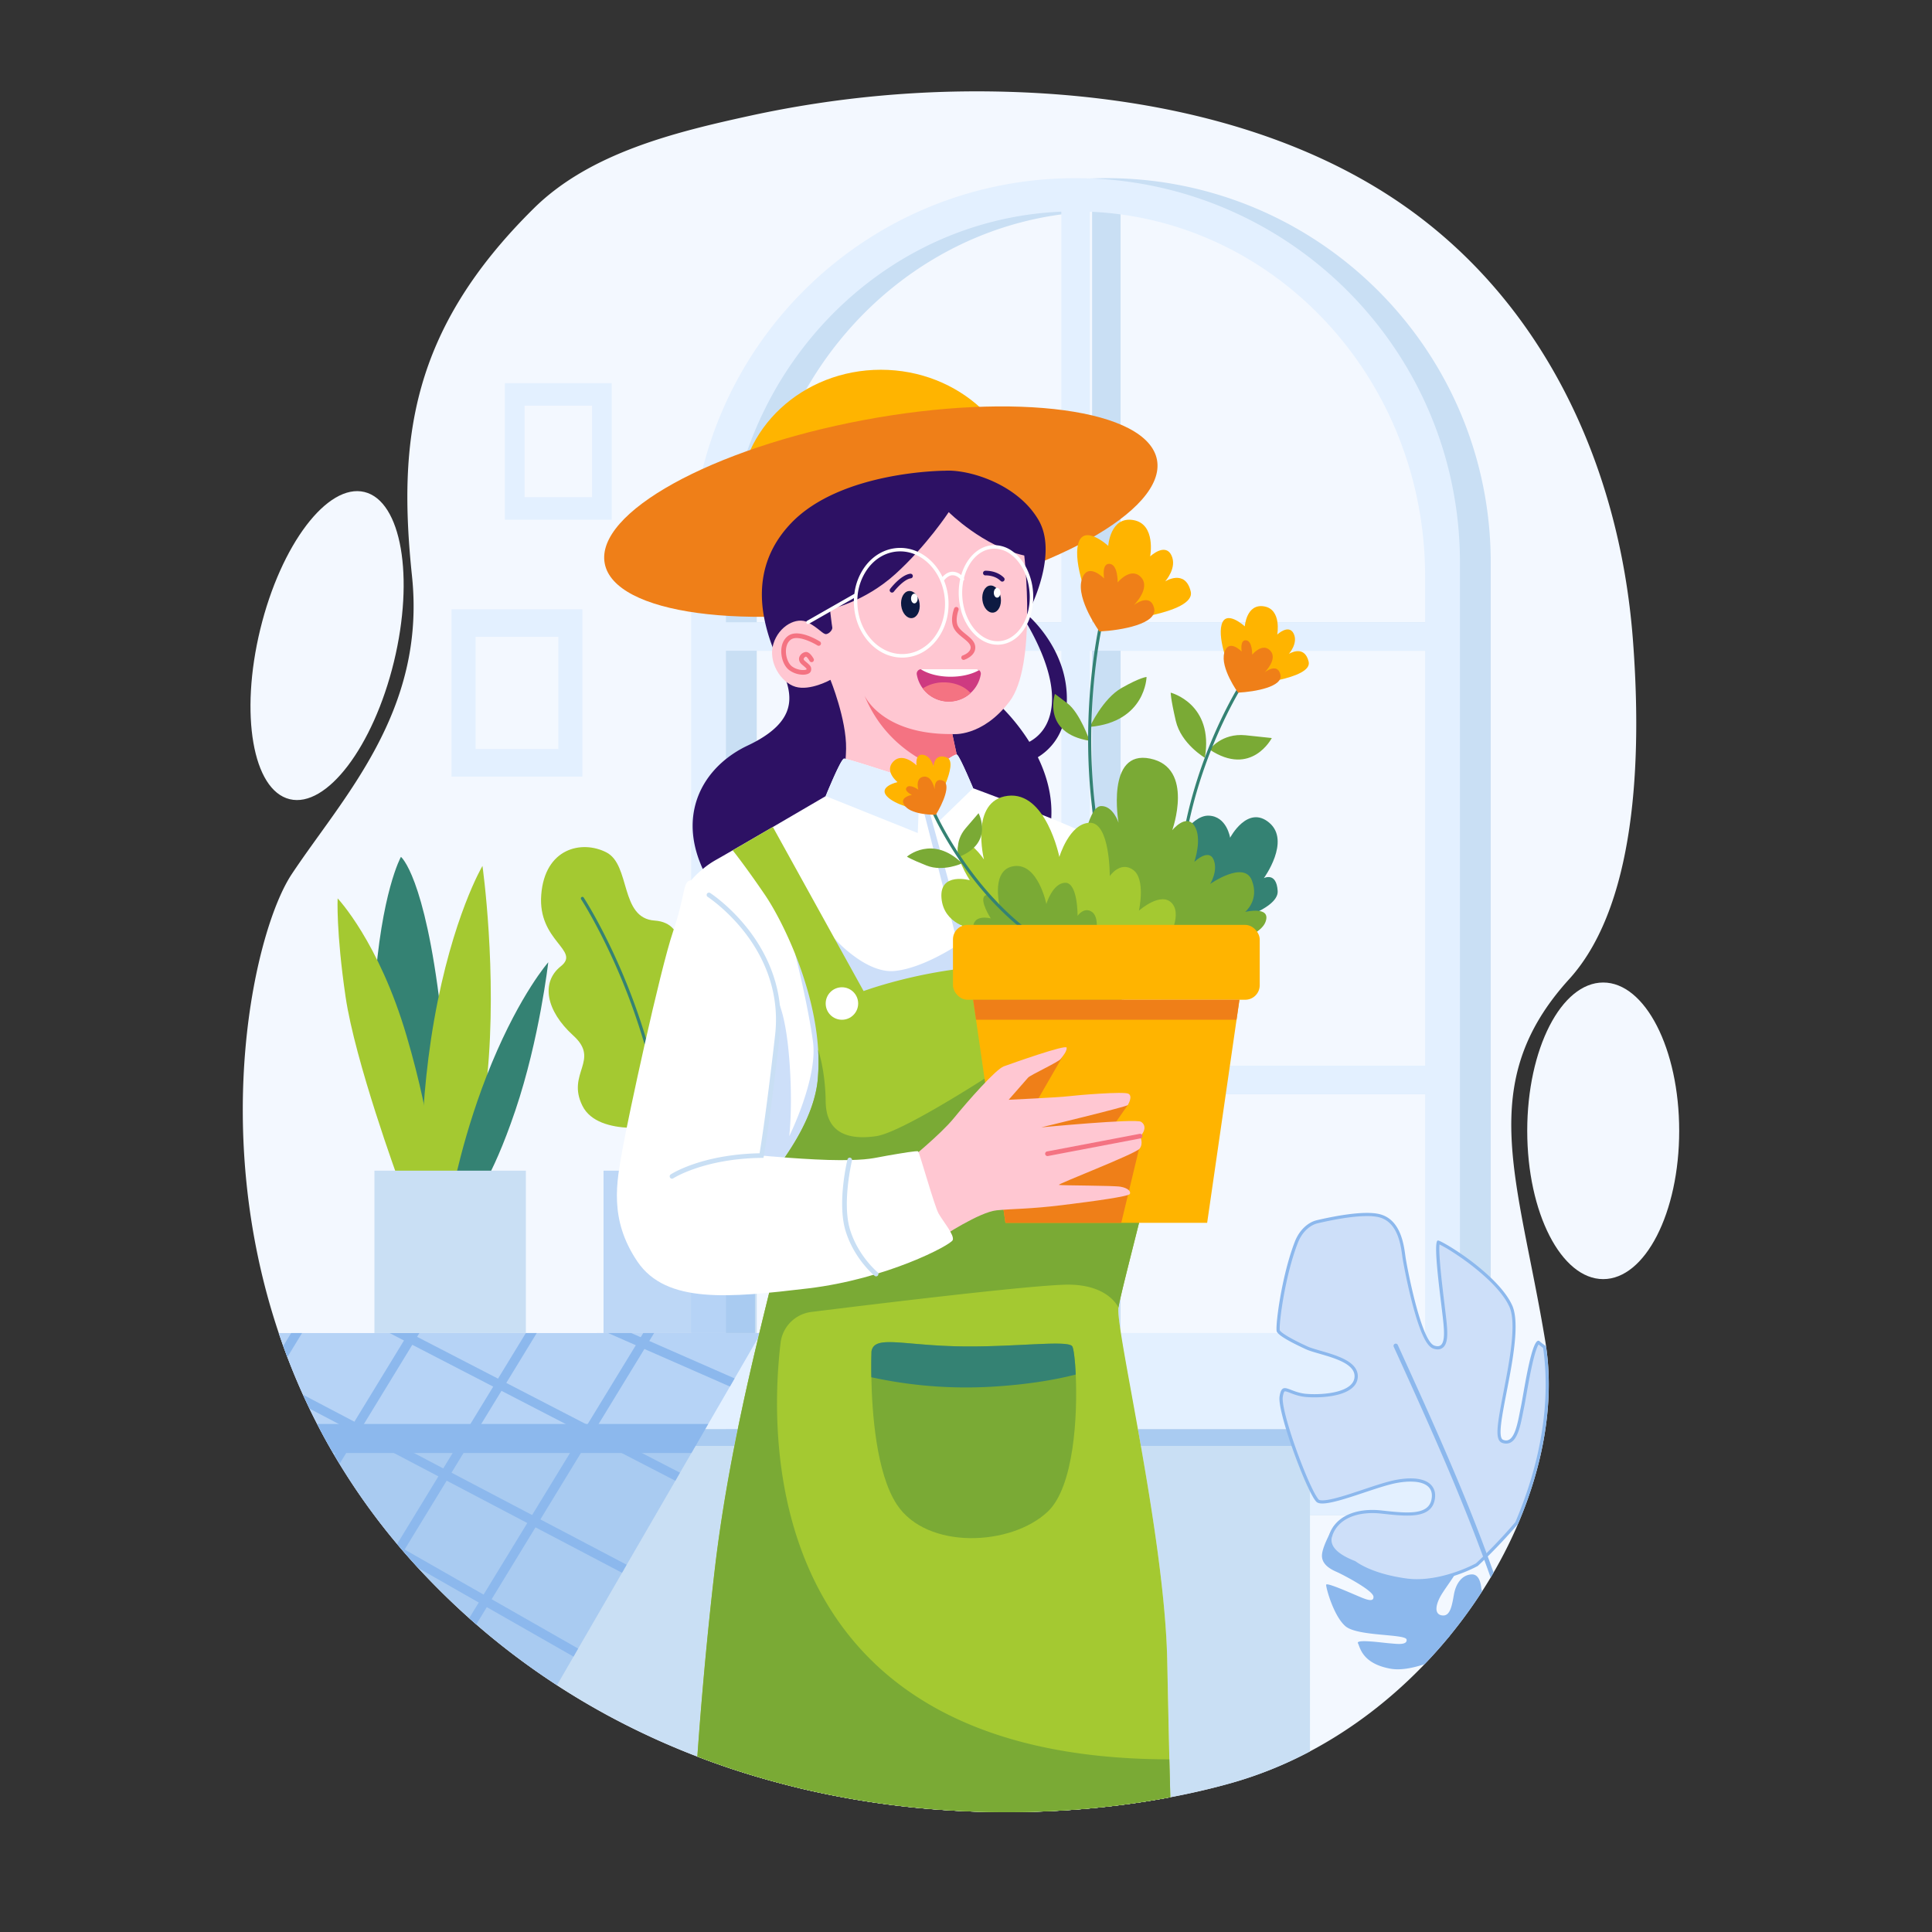 <svg id="Illustration" xmlns="http://www.w3.org/2000/svg" viewBox="0 0 2500 2500"><rect x="0" y="0" width="2500" height="2500" fill="#333333" stroke="none"/><defs><style>.cls-1{fill:#f3f8ff}.cls-2{fill:#c9dff4}.cls-3{fill:#e3f0ff}.cls-4{fill:#a4c931}.cls-5{opacity:.52}.cls-6{fill:#8cb8ed}.cls-7{fill:#348273}.cls-8{fill:#cddff9}.cls-9{fill:#ffb400}.cls-10{fill:#ef7f18}.cls-11{fill:#2d1164}.cls-12{fill:#ffc7d2}.cls-13{fill:#f47382}.cls-14{fill:#fff}.cls-15{fill:#0d1a42}.cls-17{fill:#7aaa35}</style></defs><path class="cls-1" d="M2030.5 1267c-122.89 135.19-65.54 258.09-30.71 469.72q.43 2.64.82 5.3c10.6 72.11-3.13 152.43-36.27 229.85a583 583 0 01-31.66 63c-1.26 2.18-2.53 4.34-3.81 6.5q-5.32 8.92-11 17.75a622.75 622.75 0 01-41.74 57.4c-1.21 1.49-2.43 3-3.66 4.44q-13.86 16.64-29 32.4c-42.77 44.64-92.79 83.49-148.43 112.94a517.82 517.82 0 01-102.93 41.23c-1.84.51-3.69 1-5.56 1.53l-3.63 1-4.65 1.23-3.33.87q-3.93 1-7.91 2l-6.07 1.48-4 .95q-4 .95-8.1 1.87-7 1.59-14.22 3.11l-5.1 1.05-4.94 1-.65.13c-2.82.57-5.65 1.11-8.5 1.65q-.54.12-1.08.21l-1.3.25-4.14.77c-.69.12-1.38.24-2.07.38l-5.31.94q-2.65.48-5.33.92l-3.07.53-8.18 1.34-1.08.18c-4.42.69-8.86 1.37-13.35 2l-.57.08-.39.05c-1.49.23-3 .44-4.5.65l-6.35.88-.74.1-5.65.74c-1.72.23-3.45.44-5.18.66l-1.26.15c-.47.06-1 .13-1.44.18l-4.87.58c-.5.06-1 .11-1.51.18l-2.54.29-1.48.17c-2.81.32-5.65.62-8.48.92-2.36.25-4.73.48-7.11.72-1.54.15-3.09.31-4.64.45l-1 .09c-2.09.21-4.18.39-6.29.58l-1.65.15-.9.08-4.14.34c-2.23.19-4.47.36-6.72.54l-1.92.14-2.85.22-.91.06-2.22.15-2 .14c-.43 0-.85.07-1.28.09-.78 0-1.56.11-2.35.15-1.58.1-3.16.21-4.76.3l-2 .12h-.76l-.82.05q-1.54.11-3.12.18l-3.32.17-2.75.15-2.07.1-1.77.08h-.66l-4.42.2-3.54.14-2.67.1-3.73.14-1.69.05-4.42.14-6.3.17-3.41.07h-6.42l-3.92.06-6.35.05h-26.77c-3.66-.06-7.33-.13-11-.23l-5-.13h-1l-6-.19-1.81-.07-1.31-.05h-.56l-2.56-.1-2.24-.09-2.72-.13h-1l-4.73-.22c-.87 0-1.75-.08-2.63-.14l-4.37-.23-2.45-.14-1.17-.07c-1.74-.1-3.49-.2-5.24-.32h-.14l-1.18-.07h-.2c-2.41-.14-4.84-.31-7.26-.48h-.42c-.88-.06-1.77-.12-2.68-.2l-4.27-.31-3.68-.29h-.79l-9.1-.77-1-.1-1.63-.14c-2.52-.22-5-.47-7.55-.71l-.71-.07h-.25c-1.2-.12-2.39-.25-3.59-.36l-1.69-.17-2.34-.25-2.82-.3-2.7-.29-1.34-.15c-1.12-.12-2.24-.24-3.35-.38-3.07-.34-6.13-.71-9.2-1.08l-4.16-.51c-.79-.1-1.59-.19-2.39-.31-2.23-.27-4.48-.57-6.73-.87l-.75-.1-2.4-.33c-.62-.08-1.24-.16-1.86-.26-3.05-.41-6.1-.85-9.16-1.3-1.54-.22-3.07-.44-4.6-.68l-4.6-.69-9.19-1.47-4.61-.76-4.61-.78-4.6-.8-4.62-.82-4.62-.84c-3.08-.57-6.16-1.14-9.25-1.75l-4.62-.9-4.63-.93q-6.35-1.28-12.7-2.63-2.34-.49-4.68-1l-.44-.09-3.1-.69-2.25-.5-2.68-.61-4.68-1.06-4.56-1.07-2-.47-4.76-1.27-4.62-1.13-4.65-1.16c-2.57-.65-5.15-1.3-7.72-2l-1.78-.46-5.5-1.45-1.41-.38-4.48-1.22q-2.5-.67-5-1.39l-3.65-1-1.36-.38-2.37-.68c-2.07-.6-4.14-1.19-6.21-1.81-1.07-.3-2.14-.62-3.21-.93l-.48-.14-.29-.1-1.11-.32-5-1.5-3.65-1.12c-.85-.26-1.7-.51-2.54-.78l-2.64-.82h-.12l-4.44-1.41-2.86-.91-2.85-.93c-1.88-.6-3.77-1.22-5.64-1.84q-7-2.31-13.91-4.71l-5.86-2.07-6.34-2.26-6.3-2.3c-2.26-.82-4.51-1.67-6.75-2.52q-3-1.11-5.92-2.25l-5.75-2.22-5.8-2.29q-5.79-2.31-11.58-4.69-8.67-3.59-17.31-7.34c-1.93-.83-3.85-1.68-5.77-2.52-2.63-1.17-5.27-2.35-7.9-3.54q-19.76-9-39.31-18.88-7.83-4-15.61-8.1c-1.88-1-3.77-2-5.65-3l-.43-.23q-5.43-2.94-10.86-6-2.8-1.55-5.6-3.14l-5.61-3.19-.28-.15-5.32-3.09a815.55 815.55 0 01-5.59-3.3q-16.74-9.93-33.27-20.65a942.08 942.08 0 01-104.38-78.7q-4.61-4-9.17-8.08-33.9-30.26-65.95-64.88-14.21-15.39-27.34-31.07a842.23 842.23 0 01-74.47-103.7q-3.56-5.82-7-11.67l-1.42-2.41q-2.65-4.59-5.26-9.18-6.11-10.8-11.8-21.63c-1.19-2.25-2.36-4.49-3.51-6.74q-5.12-9.88-9.88-19.8-4.33-9-8.43-18-11-24.33-20.26-48.71c-1.84-4.79-3.6-9.59-5.32-14.39q-3-8.37-5.81-16.74c-89.59-266.32-30.49-522.43 16.74-593.75 65.57-99 174.12-210.35 155.69-385.78s-2-318.23 157.72-475.95c72.9-72 183.5-98.73 280.37-119.89a1377.71 1377.71 0 01338.25-30.67c167.74 5.44 346 42.24 488.37 134.42C1993.94 380.25 2095.38 599 2112.91 827c9.79 127.26 11.09 337.15-82.41 440z"/><ellipse class="cls-1" cx="2074.55" cy="1463.27" rx="98.32" ry="191.9"/><ellipse class="cls-1" cx="423.23" cy="835.38" rx="204.55" ry="89" transform="rotate(-76.32 423.24 835.383)"/><path class="cls-2" d="M1441.9 677.52l-2 1.36-2 1.37-2 1.36c-.35.25-.71.48-1.07.72l-1.08.71-3.28 2.12-1.11.71-2.24 1.42c-.69.43-1.38.87-2.09 1.3l-2.35 1.44-2.72 1.63-2.59 1.53c-.63.38-1.27.75-1.91 1.11-.76.45-1.53.89-2.31 1.33v43.48c.34.06.69.13 1 .21a2 2 0 01.23.06h.13l.75.21.74.25.23.09a4.65 4.65 0 01.52.2 26.21 26.21 0 013.15 1.54c.33.17.63.36.94.55 1 .62 1.95 1.26 2.81 1.9l1.15.88 1 .84.89.77c.63.55 1.11 1 1.45 1.34l.15.15c.25.23.37.36.37.36s-3.5-20 7.28-18.86 10.24 24 10.24 24a41.16 41.16 0 013.76-3.86v-78.15q-3.82 2.97-8.04 5.93zm4.47 253.48c-.61.31-1.24.61-1.88.92h-.08l-1.94.87-.93.4h-.08l-.6.25-.5.21c-.68.27-1.37.54-2.06.79l-1 .36c-1.13.41-2.28.8-3.46 1.17-.76.24-1.54.47-2.33.7-1.61.46-3.26.89-5 1.28l-1.06.25c-1.35.3-2.72.57-4.13.83l-2.56.43c-.68.11-1.36.22-2 .31s-1.07.15-1.62.21c-.33 0-.67.1-1 .13l-1 .11v353.36H1450V929.07c-1.15.68-2.37 1.33-3.63 1.93zm1.27 502.62l-2.48.68-2.93.78-1.63.43c-.34.09-.7.2-1.07.29l-.46.12-.88.23-10.06 2.61-3.52.91c-.45.1-.88.21-1.31.33l-2.47.62-1.25.32c-1.06.28-2.13.54-3.2.81l-3.21.81v406.74H1450V1433c-.73.2-1.52.43-2.36.65zM977.1 1748c-.39 1.66-.79 3.33-1.18 5-.79 3.36-1.58 6.75-2.38 10.2-.4 1.73-.8 3.46-1.2 5.21q-4.23 18.3-8.57 38.06c-.41 1.88-.82 3.76-1.24 5.66-2.63 12.06-5.24 24.48-7.84 37.17h24.56V1739q-1.06 4.45-2.15 9zm246.75-942.79a72 72 0 01-10.78 21.48 62.17 62.17 0 01-16.07 15.4h106.58L1306 831l1.28-5.72 4.48-20zm50.16 590.5l-2.41-16.71H1022c.16 2.54.32 5 .45 7.5 0 .82.08 1.63.13 2.44q.32 6.07.51 11.77c0 .76.05 1.51.07 2.26s0 1.34.06 2c0 1.07.06 2.14.08 3.18s0 2.09.06 3.11.05 2 .06 3v1.54h237.46c3.27-3.63 6.55-7.22 9.75-10.64l1.6-1.7c.26-.26.51-.53.74-.79.62-.63 1.21-1.26 1.82-1.88zm173.63 37.92l-2.48.68-2.93.78-1.63.43c-.34.09-.7.2-1.07.29l-.46.12-.88.23-10.06 2.61-3.52.91c-.45.1-.88.21-1.31.33l-2.47.62-1.25.32c-1.06.28-2.13.54-3.2.81l-3.21.81v406.74H1450V1433c-.73.2-1.52.43-2.36.65zM977.1 1748c-.39 1.66-.79 3.33-1.18 5-.79 3.36-1.58 6.75-2.38 10.2-.4 1.73-.8 3.46-1.2 5.21q-4.23 18.3-8.57 38.06c-.41 1.88-.82 3.76-1.24 5.66-2.63 12.06-5.24 24.48-7.84 37.17h24.56V1739q-1.06 4.45-2.15 9zm464.8-1070.5c-.65.46-1.31.92-2 1.36l-2 1.37-2 1.36c-.35.25-.71.48-1.07.72l-1.08.71-3.28 2.12-1.11.71-2.24 1.42c-.69.43-1.38.87-2.09 1.3l-2.35 1.44-2.72 1.63-2.59 1.53c-.63.38-1.27.75-1.91 1.11-.76.45-1.53.89-2.31 1.33v43.48c.34.06.69.13 1 .21a2 2 0 01.23.06h.13c.26.06.5.13.75.21s.49.16.74.25l.23.09a4.65 4.65 0 01.52.2 26.21 26.21 0 013.15 1.54c.31.17.63.36.94.55 1 .62 1.95 1.26 2.81 1.9l1.15.88 1 .84.89.77c.63.55 1.11 1 1.45 1.34l.15.15c.25.23.37.36.37.36s-3.5-20 7.28-18.86 10.24 24 10.24 24a41.16 41.16 0 013.76-3.86v-78.13q-3.82 2.97-8.04 5.93zm4.47 253.5c-.61.32-1.24.62-1.88.92h-.08c-.63.29-1.28.59-1.94.87l-.93.4h-.08l-.6.24-.5.21c-.68.27-1.37.54-2.06.79q-.48.19-1 .36c-1.13.41-2.28.8-3.46 1.17-.76.24-1.54.47-2.33.7-1.61.46-3.26.89-5 1.28l-1.06.25c-1.35.3-2.72.57-4.13.83-.84.15-1.7.3-2.56.43-.68.11-1.36.22-2 .31s-1.07.15-1.62.21c-.33 0-.67.1-1 .13l-1 .11v353.36H1450v-364.5c-1.14.68-2.37 1.34-3.63 1.93zm-222.52-125.8a72 72 0 01-10.78 21.48 62.17 62.17 0 01-16.07 15.41h106.58L1306 831l1.28-5.72 4.48-20zm47.75 573.8H1022c.16 2.54.32 5 .45 7.5.05.82.09 1.63.13 2.44q.32 6.07.51 11.77c0 .76.05 1.51.07 2.26s0 1.34.06 2c0 1.07.06 2.14.08 3.18s0 2.09.06 3.11.05 2 .06 3v1.54h237.46c3.27-3.63 6.55-7.22 9.75-10.64.1-.12.21-.22.31-.33.68-.73 1.35-1.45 2-2.16s1.21-1.26 1.82-1.88l-.75-5.15zm353.61-1109.37a495.66 495.66 0 00-193.62-39.1q-10 0-19.91.4c-217.44 8.56-399 156.7-457.59 357.3a496.74 496.74 0 00-19.9 139.71v1232.55H1929V727.94c0-206.03-125.25-382.81-303.79-458.31zM979.25 1379V842.09h433.92V1379zm470.78 0V842.09H1884V1379zM1884 805.23h-434V273.94a433.76 433.76 0 01157.64 36.74C1770 382.45 1884 550.43 1884 746.22zM1411.71 274l1.46-.07v531.3H979.25v-59q0-7.17.21-14.29a488.67 488.67 0 0132.72-163.07 478 478 0 0130.82-64.73c69.52-121.61 189.84-207.83 330.33-226.7q18.21-2.46 36.85-3.36c.51-.03 1.01-.08 1.53-.08zM979.25 1917.47v-501.58h433.92v501.58zm470.78 0v-501.58H1884v501.58zm-176-521.74l-2.43-16.73H1022c.16 2.54.32 5 .45 7.5 0 .82.08 1.63.13 2.44q.32 6.07.51 11.77c0 .76.05 1.51.07 2.26s0 1.34.06 2c0 1.07.06 2.14.08 3.18s0 2.09.06 3.11.05 2 .06 3v1.54h237.46c3.27-3.63 6.55-7.22 9.75-10.64.1-.12.21-.22.31-.33l1.29-1.37c.26-.26.51-.53.74-.79.62-.63 1.21-1.26 1.82-1.88zm-50.16-590.5a72 72 0 01-10.78 21.48 62.17 62.17 0 01-16.09 15.38h106.58L1306 831l1.28-5.72 4.48-20zM1446.37 931c-.61.31-1.24.61-1.88.92h-.08l-1.94.87-.93.4h-.08l-.6.24-.5.21c-.68.27-1.37.54-2.06.79l-1 .36c-1.13.41-2.28.8-3.46 1.17-.76.24-1.54.47-2.33.7-1.61.46-3.26.89-5 1.28l-1.06.25c-1.35.3-2.72.57-4.13.83l-2.56.43c-.68.11-1.36.22-2 .31s-1.07.15-1.62.21c-.33 0-.67.1-1 .13l-1 .11v353.36H1450v-364.5c-1.15.68-2.37 1.33-3.63 1.93zm-4.47-253.51l-2 1.36-2 1.37-2 1.36c-.35.25-.71.48-1.07.72l-1.08.71-3.28 2.12-1.11.71-2.24 1.42c-.69.43-1.38.87-2.09 1.3l-2.35 1.44-2.72 1.63-2.59 1.53c-.63.38-1.27.75-1.91 1.11-.76.45-1.53.89-2.31 1.33v43.48c.34.06.69.13 1 .21a2 2 0 01.23.06h.13l.75.21.74.25.23.09a4.65 4.65 0 01.52.2 26.21 26.21 0 013.15 1.54c.33.17.63.36.94.55 1 .62 1.95 1.26 2.81 1.9l1.15.88 1 .84.89.77c.63.55 1.11 1 1.45 1.34l.15.15c.25.23.37.36.37.36s-3.5-20 7.28-18.86 10.24 24 10.24 24a41.16 41.16 0 013.76-3.86v-78.12q-3.82 2.97-8.04 5.93zM977.1 1748c-.39 1.66-.79 3.33-1.18 5-.79 3.36-1.58 6.75-2.38 10.2-.4 1.73-.8 3.46-1.2 5.21q-4.23 18.3-8.57 38.06c-.41 1.88-.82 3.76-1.24 5.66-2.63 12.06-5.24 24.48-7.84 37.17h24.56V1739q-1.06 4.45-2.15 9zm470.54-314.37l-2.48.68-2.93.78-1.63.43c-.34.09-.7.2-1.07.29l-.46.12-.88.23-10.06 2.61-3.52.91c-.45.1-.88.21-1.31.33l-2.47.62-1.25.32c-1.06.28-2.13.54-3.2.81l-3.21.81v406.74H1450V1433c-.73.2-1.52.43-2.36.65z"/><path class="cls-3" d="M1404.67 1078.16c-1.44 6-2.38 11.08-2.83 13.7l-.06.34c0 .19-.06.37-.09.53-.1.64-.15 1-.15 1s-2.6 5.94-2.09 17.75c0 .54 0 1.08.09 1.63s.08 1.16.13 1.77c.11 1.26.27 2.58.45 4a2.08 2.08 0 000 .23c0 .31.09.64.13 1 .38 2.54.9 5.25 1.58 8.16.11.47.22.94.34 1.41.3 1.21.63 2.45 1 3.71.12.45.26.9.39 1.35s.23.81.37 1.23.25.82.39 1.24c.67 2.09 1.41 4.27 2.26 6.51.31.88.65 1.76 1 2.65.5 1.27 1 2.57 1.59 3.88l1 2.27v-71.58c-1.71-.94-3.54-1.85-5.5-2.78zm5.51-137.56v-.57.57zm-36.84 256.21v37.41l3.17.4h.19l10.35 1.28a16.18 16.18 0 002 4.4 11.56 11.56 0 001.21 1.22l.47.41q.59.46 1.26.93l.67.43c.5.32 1 .64 1.6.94 1.23.69 2.61 1.36 4.09 2l1.24.53c1.36.57 2.8 1.14 4.31 1.69l1 .38.19.06 2.38.86 2.63.9v-53.87zm32.56 358.59c-1.24.18-2.51.34-3.77.51l-3.88.51-5.64.73c-6 .77-12.17 1.54-18.33 2.29l-.94.11v289.78h36.85v-294.5zm2.58-38.88l-2.29 1-7.68 3.2c-.34.14-.68.27-1 .42l-2.63 1.08-1.27.54-.4.16-1.67.7-4 1.68-.68.29-2.07.87-.85.36c-1.23.51-2.4 1-3.49 1.48l-1 .41-.22.1-1.38.6c-1.78.78-3.3 1.47-4.52 2v2.15h11.97l4.88.07h2.32c4.08.07 8.49.12 13 .18h4.71v-18.38zm-2.37-10.2l4.08-1.46v-4.39zm3.74 27.87h-4.37c-4.49-.06-8.9-.11-13-.18h-2.32l-4.88-.07h-11.97v26l.94-.11c6.16-.75 12.3-1.52 18.33-2.29l5.64-.73 3.88-.51 3.77-.51 4.29-.57v-20.64zm.34-51.63l-36.85 7v41.81c1.22-.55 2.74-1.24 4.52-2l1.38-.6.22-.1 1-.41c1.09-.46 2.26-1 3.49-1.48l.85-.36 2.07-.87.68-.29 4-1.68 1.67-.7.4-.16 1.27-.54 2.63-1.08c.33-.15.67-.28 1-.42l7.68-3.2 2.29-1 1.71-.71v-11l-4.08 1.46 4.08-5.85zm-2.63-232.78l-2.38-.86-.19-.06-1-.38c-1.51-.55-3-1.12-4.31-1.69l-1.24-.53c-1.48-.65-2.86-1.32-4.09-2-.56-.3-1.1-.62-1.6-.94l-.67-.43q-.67-.47-1.26-.93l-.47-.41a11.56 11.56 0 01-1.21-1.22 16.18 16.18 0 01-2-4.4l-10.35-1.28-3.36-.42v59.46h36.85v-43zm-34.22-308.21v2.72c.26-.63.52-1.26.77-1.91-.27-.26-.53-.54-.77-.81zm-149.49-136.34a72 72 0 01-10.78 21.48 62.17 62.17 0 01-16.07 15.38h106.58L1306 831l1.28-5.72 4.48-20zm50.16 590.5l-2.41-16.73H1022c.16 2.54.32 5 .45 7.5 0 .82.08 1.63.13 2.44q.32 6.07.51 11.77c0 .76.05 1.51.07 2.26s0 1.34.06 2c0 1.07.06 2.14.08 3.18s0 2.09.06 3.11.05 2 .06 3v1.54h237.46c3.27-3.63 6.55-7.22 9.75-10.64l1.6-1.7c.26-.26.51-.53.74-.79.62-.63 1.21-1.26 1.82-1.88zm132.1 110.59l4.08-1.46v-4.39zm4.08-23.76l-36.85 7v235.36h36.85v-220.06l-4.08 1.46 4.08-5.85zm0-542v-.57c-.01.25-.01.43-.01.61zm-33.44 294l10.35 1.28a16.18 16.18 0 002 4.4 11.56 11.56 0 001.21 1.22l.47.41q.59.46 1.26.93l.67.43c.5.32 1 .64 1.6.94 1.23.69 2.61 1.36 4.09 2l1.24.53c1.36.57 2.8 1.14 4.31 1.69l1 .38.19.06 2.38.86 2.63.9v-13.39l-23.27-1.84zm30.82 15.14l-2.38-.86-.19-.06-1-.38c-1.51-.55-3-1.12-4.31-1.69l-1.24-.53c-1.48-.65-2.86-1.32-4.09-2-.56-.3-1.1-.62-1.6-.94l-.67-.43q-.67-.47-1.26-.93l-.47-.41a11.56 11.56 0 01-1.21-1.22 16.18 16.18 0 01-2-4.4l-10.35-1.28 10.18.81c-1.77-5.09-4-13.56-6.52-24.14-1.07-4.48-2.18-9.35-3.34-14.49h-3.72v96.87h36.85v-43zm-34.22-308.21v2.72c.26-.63.52-1.26.77-1.91-.28-.18-.54-.46-.78-.73zm-149.5-136.26a72 72 0 01-10.78 21.48 62.17 62.17 0 01-16.07 15.38h106.58L1306 831l1.28-5.72 4.48-20zM1271.6 1379H1022c.16 2.54.32 5 .45 7.5.05.82.09 1.63.13 2.44q.32 6.07.51 11.77c0 .76.05 1.51.07 2.26s0 1.34.06 2c0 1.07.06 2.14.08 3.18s0 2.09.06 3.11.05 2 .06 3v1.54h237.46c3.27-3.63 6.55-7.22 9.75-10.64.1-.12.21-.22.31-.33.68-.73 1.35-1.45 2-2.16s1.21-1.26 1.82-1.88l-.75-5.15zm313.77-1109.37a494.64 494.64 0 00-173.69-38.7q-9.92-.41-19.92-.4c-232.9 0-428.42 160.08-482.53 376.2a498.28 498.28 0 00-14.88 121.21v1232.55h994.82V727.94c0-206.03-125.26-382.81-303.8-458.31zM939.41 1379V842.09h433.93V1379zm0-632.82a490.61 490.61 0 0127.5-162.65c61.44-175.2 219.32-301.81 406.43-309.63v531.33H939.41zM1410.19 1379V842.09h433.92V1379zm1.52-1105l1.46.07q18.64.89 36.86 3.36a434.22 434.22 0 01117.8 33.24c162.36 71.77 276.28 239.75 276.28 435.54v59h-433.92V273.94zm-472.3 1643.47v-501.58h433.93v501.58zm470.78 0v-501.58h433.92v501.58zM1274 1395.73l-2.4-16.73H1022c.16 2.54.32 5 .45 7.5 0 .82.08 1.63.13 2.44q.32 6.07.51 11.77c0 .76.05 1.51.07 2.26s0 1.34.06 2c0 1.07.06 2.14.08 3.18s0 2.09.06 3.11.05 2 .06 3v1.54h237.46c3.27-3.63 6.55-7.22 9.75-10.64.1-.12.21-.22.31-.33l1.29-1.37c.26-.26.51-.53.74-.79.62-.63 1.21-1.26 1.82-1.88zm-50.16-590.5a72 72 0 01-10.78 21.48 62.17 62.17 0 01-16.06 15.38h106.58L1306 831l1.28-5.72 4.48-20zm149.49 136.34v2.72c.26-.63.52-1.26.77-1.91-.26-.26-.52-.54-.76-.81zm34.22 308.21l-2.38-.86-.19-.06-1-.38c-1.51-.55-3-1.12-4.31-1.69l-1.24-.53c-1.48-.65-2.86-1.32-4.09-2-.56-.3-1.1-.62-1.6-.94l-.67-.43q-.67-.47-1.26-.93l-.47-.41a11.56 11.56 0 01-1.21-1.22 16.18 16.18 0 01-2-4.4l-10.35-1.28 10.18.81c-1.77-5.09-4-13.56-6.52-24.14-1.07-4.48-2.18-9.35-3.34-14.49h-3.72v96.87h36.85v-43zm2.62-309.18v-.57c.01.21.01.39.01.57zm-29.78 270.71c2.51 10.58 4.75 19 6.52 24.14l-10.18-.81 10.35 1.28a16.18 16.18 0 002 4.4 11.56 11.56 0 001.21 1.22l.47.41q.59.46 1.26.93l.67.43c.5.32 1 .64 1.6.94 1.23.69 2.61 1.36 4.09 2l1.24.53c1.36.57 2.8 1.14 4.31 1.69l1 .38.19.06 2.38.86 2.63.9v-37zm29.79 271.25l-36.85 7v173h4.74c2.37-.07 4.45-.1 6.21-.06.8 0 1.58 0 2.36.06s1.54 0 2.29.09l1.81.1c.89.06 1.78.14 2.64.21s1.43.13 2.13.21l1.72.2.66.08c1.28.16 2.51.35 3.72.55l1.83.32c1 .19 1.93.38 2.88.59 1.32.28 2.61.6 3.86.93v-160.98l-4.08 1.46 4.08-5.85zm-4.08 23.76l4.08-1.46v-4.39zm.22 158.45c-.95-.21-1.9-.4-2.88-.59l-1.83-.32c-1.21-.2-2.44-.39-3.72-.55l-.66-.08-1.72-.2c-.7-.08-1.41-.14-2.13-.21s-1.75-.15-2.64-.21l-1.81-.1c-.75 0-1.51-.07-2.29-.09s-1.56-.05-2.36-.06c-1.76 0-3.84 0-6.21.06h-4.74v62.34h36.85v-59.06a77.6 77.6 0 00-3.85-.93z"/><path class="cls-4" d="M859.11 1456.26s-84.48 16.86-105.48-25.39 23.54-58.8-11.79-90.85-42.25-68.92-16.14-89.66-30-32.21-25.34-92.54 52.32-71.07 84.15-54.94 17.24 85.26 62.56 88.33 35.33 59 31.87 102.47 44.94 28.12 49.55 72.67-69.38 89.91-69.38 89.91z"/><g class="cls-5"><path class="cls-6" d="M780.96 1514.85h195.97v210.09H780.96z"/></g><path class="cls-7" d="M865 1516.85a2 2 0 01-2-1.88c-5.81-102.89-35.7-193-59.76-250.4-26.06-62.22-51-100.56-51.29-100.94a2 2 0 013.35-2.19c.25.38 25.43 39 51.63 101.59 24.18 57.73 54.22 148.26 60.06 251.71a2 2 0 01-1.88 2.11z"/><path class="cls-3" d="M1761.15 1724.94v124.39H413.93q-1.77-3.36-3.51-6.74-5.1-9.88-9.87-19.79-4.33-9-8.43-18-11-24.35-20.26-48.72-2.75-7.2-5.32-14.38-3-8.39-5.82-16.74z"/><path class="cls-2" d="M1695.1 1849.33v417a517.34 517.34 0 01-102.94 41.24c-217.82 60.79-574.86 65.9-871.51-127A938.57 938.57 0 01616.32 2102q-4.61-4-9.17-8.08-33.89-30.24-66-64.88-14.19-15.39-27.33-31.07a844.76 844.76 0 01-74.48-103.7q-3.54-5.82-7-11.67c-.49-.81-.95-1.61-1.42-2.41q-2.65-4.59-5.26-9.18-6.11-10.8-11.81-21.63z"/><g class="cls-5"><path class="cls-6" d="M1695.1 1849.33V1871H425.74q-6.11-10.8-11.81-21.63z"/></g><g class="cls-5"><path class="cls-6" d="M984.58 1724.94l-34 58.73-6.06 10.49-28.06 48.43-3.9 6.74L900 1871l-5.31 9.18-14.77 25.48-6 10.43-63 108.71-6 10.42-56.77 98-6 10.41-21.43 37a938.57 938.57 0 01-104.4-78.63q-4.61-4-9.17-8.08-33.89-30.24-66-64.88-14.19-15.39-27.33-31.07a844.76 844.76 0 01-74.48-103.7q-3.54-5.82-7-11.67c-.49-.81-.95-1.61-1.42-2.41q-2.65-4.59-5.26-9.18-6.11-10.8-11.81-21.63-1.77-3.36-3.51-6.74-5.1-9.88-9.87-19.79-4.33-9-8.43-18-11-24.35-20.26-48.72-2.75-7.2-5.32-14.38-3-8.39-5.82-16.74z"/></g><path class="cls-6" d="M376.76 1724.93l-10.22 16.74c1.72 4.8 3.48 9.6 5.32 14.39l19-31.13zm562.65 53.84l-5.22-2.3-39.84-17.47-54.17-23.78 6.26-10.27h-14.09l-3.29 5.39-12.26-5.39h-29.93l35.86 15.76-62.2 101.9-.62 1-2-1-102.77-53.11 39.4-64.55h-14.1l-36 59-104.73-54.12 3-4.89h-38.63l18.66 9.65-64.16 105.11-66.46-34.92q4.1 9 8.43 18l37.69 19.8 12.82 6.74 1.24.64-12.81 21-5.61 9.18-1.46 2.41q3.42 5.85 7 11.67l8.59-14.08 5.61-9.18 9.38-15.38 29.26 15.42 17.46 9.18 57.56 30.23-53.42 87.55Q527 2013.61 541.2 2029l78.29 44.66-12.34 20.22q4.56 4.07 9.17 8.08l13.62-22.32 112.14 64 6-10.42-111.9-63.84 56.74-93 111.93 58.79 6-10.42-111.6-58.65 52.47-86 5.6-9.18 7-11.52 22.32 11.6 17.76 9.18 69.49 35.91 6-10.43-49.31-25.48-17.72-9.18-41.86-21.67-.37-.19 4-6.55 59.22-97 60.51 26.56 39.84 17.5 5.22 2.29 5.09 2.23 6.07-10.49zm-403.82 101.37l-17.46-9.14-41.13-21.67-7.7-4 1.64-2.7 62.56-102.47 104.72 54.12-29.51 48.35-4.1 6.74-13.25 21.63-5.61 9.18-12.18 19.95zm90.17 183.25l-102.18-58.31L578 1916l104.31 54.79zm127.86-209.48l-10.4 17-5.6 9.18-49.06 80.35-104.31-54.8 15.59-25.55 5.61-9.18 13.21-21.63 4.1-6.74 26.14-42.81 82.84 42.81 13 6.74z"/><path class="cls-6" d="M916.44 1842.59l-3.9 6.74L900 1871l-5.31 9.18H431q-2.65-4.59-5.26-9.18-6.11-10.8-11.81-21.63-1.77-3.36-3.51-6.74z"/><path class="cls-7" d="M538.28 1551.72s-62.48-141.33-53.77-269.36 34.31-173.59 34.31-173.59 30.73 24.43 51.21 197.85 0 245.1 0 245.1z"/><path class="cls-4" d="M515.75 1527.14s-56.33-153.62-68.62-237.61-10.24-127-10.24-127 53.25 55.9 89.1 177.48 35.85 187.12 35.85 187.12z"/><path class="cls-4" d="M546.47 1570.16s-8.19-117.14 15.37-250.6 62.47-199.08 62.47-199.08 19.46 137.3 6.15 272.5-40.36 177.18-40.36 177.18z"/><path class="cls-7" d="M584.25 1548.4s14.86-83.29 52.3-173.2 72.89-130 72.89-130-11.27 99.12-42.62 191.79-55.37 118-55.37 118z"/><path class="cls-2" d="M484.51 1514.85h195.97v210.09H484.51z"/><path class="cls-3" d="M584.25 788.36h169.38v216.57H584.25z"/><path class="cls-1" d="M615.43 824.07h107.02v145.16H615.43z"/><path class="cls-3" d="M653.34 495.79h138.2v176.7h-138.2z"/><path class="cls-1" d="M678.79 524.92h87.31v118.44h-87.31z"/><path class="cls-6" d="M1917.88 2059.16a622.75 622.75 0 01-41.74 57.4c-1.21 1.49-2.43 3-3.66 4.44q-13.86 16.64-29 32.4c-15.24 5.07-31.18 8.22-44.08 5.91-36.69-6.59-39.32-27.37-42.23-33s32.46-.5 41.14.15 22.7 2.88 21.84-4.79-63.83-3.87-79.31-17.48-25.2-50.31-24.8-53.51 28.27 9.15 39.23 13.79 22.57 10 22 1.63-40.63-28.88-46.27-31.44-21.6-8.79-20.33-23.08c.61-6.95 4.92-16.93 9.18-25.34 1.68-3.31 3.36-6.39 4.79-8.94 2.78-4.93 8.84-8.5 16-9.12 22.38-2 53.06 3 55 4.7 2.31 2 4.13 11.91 5.32 19.84s-2.19 29.33 7.12 32.46 16.31-14 18.51-24.59-3.73-16.36 6-15.2 52.27 33 54.83 39.24c1 2.54-1.78 8.06-5.94 14.56-6 9.48-14.88 21-18.58 28.45-6.25 12.48-5.75 22.11 3.94 22.78s11.93-12.38 14.54-27.14 10.82-25.47 22.88-26 12.39 18.24 12.71 19.23c.18.26.51 1.13.91 2.65z"/><path class="cls-6" d="M1786 2041.8c29.18 25.13 58.91 50.71 90.14 74.76-1.21 1.49-2.43 3-3.66 4.44-31.28-24.08-61-49.69-90.24-74.84a2.88 2.88 0 113.76-4.36zm178.34-69.93c-15.09 17.69-29.41 32.45-39.21 42.15l-4.51 4.41c-5.31 5.14-8.47 8-8.47 8a192.63 192.63 0 01-30.57 12.75c-17.57 5.7-40.55 10.5-63 7.35-45.59-6.42-64.67-21.3-66.53-22.56s-40.36-13.19-32.14-37.74v-.06c4-11.77 12.29-20.33 23.36-25.67 12.06-5.81 27.42-7.8 44.14-6 32.08 3.5 60.38 6.71 64.82-13.72 3.08-14.13-5.35-21.75-20.62-23.32a71.69 71.69 0 00-13.28 0c-3.42.29-7 .78-10.8 1.47-29.54 5.41-92.32 33.87-103.63 24.82-2.1-1.69-5.22-6.79-8.87-14.13-1.79-3.57-3.7-7.67-5.69-12.16-5.87-13.3-12.38-30-18.1-46.51-2.56-7.35-5-14.67-7.07-21.63-5.84-19.19-9.53-35.62-8.39-42.49 3.43-20.71 11.83-5 35-3.17s62.83-2.33 62-23.46-47.16-27-62.81-34.23c-14.08-6.5-31.17-15-36.48-21a8.09 8.09 0 01-1.32-1.9c-2.33-5 5.86-71.4 23.37-116.46 5.64-14.52 16.63-24.91 28.5-27.69 21.72-5.08 58.72-12.3 79.25-8.24 30.3 6 33.55 42.69 35.46 55.89 1.47 10.15 12.54 68.74 25.32 98.1 3.86 8.84 7.86 15 11.81 16.45 17.06 6.12 12.89-21.12 9.9-46.56s-11.74-90.48-4.89-89.37c2.25.37 11.26 5.14 23 12.79 1.68 1.09 3.43 2.25 5.22 3.47a312.19 312.19 0 0139.84 31.73c11.74 11.23 22 23.43 27.6 35.46 18.81 40.17-26.94 168-11.61 174.41s19.15-23.89 23-42.24 14.57-94.52 24.45-85.12c1.82 1.72 4.69 3.73 8.13 6.37 10.69 72.07-3.04 152.39-36.18 229.81z"/><path class="cls-8" d="M1833.4 2043.44a103.56 103.56 0 01-14.21-1c-38.25-5.39-57.73-16.88-64.33-21.57l-.47-.33a15.56 15.56 0 00-2.79-1.28c-21.87-8.9-31.29-19.28-28-30.88l.49-.49v-1c3.58-10.07 10.66-17.72 21.06-22.73 8.46-4.07 19.06-6.23 30.65-6.23a106.08 106.08 0 0111.26.63l.57.06c12 1.31 23.33 2.55 33.31 2.55 13.37 0 31.59-2 35.4-19.54 1.58-7.23.6-13.35-2.91-18.19-4.1-5.66-11.26-9-21.3-10.08a66.06 66.06 0 00-6.75-.33c-2.32 0-4.78.11-7.3.32-3.52.3-7.29.81-11.19 1.52-11.23 2.06-26.55 7.16-42.77 12.57-20.58 6.86-41.87 14-52.91 14-3.31 0-4.39-.66-4.64-.86s-2.63-2.43-7.77-12.76c-1.67-3.34-3.56-7.37-5.61-12-5.87-13.31-12.26-29.72-18-46.19-2.63-7.56-5-14.78-7-21.48-8.77-28.8-8.7-38-8.27-40.63.36-2.16 1.34-7.16 2.78-7.16s4.07 1 6.88 2.09c5.06 2 12 4.61 21 5.32 3.35.26 6.88.39 10.51.39 11.15 0 38.37-1.34 50.34-13.8a19 19 0 005.55-14.31c-.76-18.48-27.12-26.11-48.3-32.23-6.7-1.94-13-3.77-16.89-5.55-24.32-11.24-32.52-17.1-35.12-20a6.21 6.21 0 01-.59-.76c-1.36-7.41 6.37-69.61 23.38-113.4 5.06-13 14.87-22.66 25.61-25.18 18.2-4.25 44-9.32 63.89-9.32a71.67 71.67 0 0113.63 1.11c25.72 5.09 29.86 35.39 31.85 50 .12.9.23 1.73.34 2.49 1.1 7.55 12.16 68.22 25.63 99.15 4.79 11 9.3 16.92 14.19 18.67a17.15 17.15 0 005.76 1.11 10.37 10.37 0 008-3.51c6.53-7.35 4.47-24.56 2.08-44.49l-.48-4c-.32-2.77-.72-6-1.15-9.59-2.36-19.35-7.63-62.63-6.06-74.23a189.61 189.61 0 0119 11.16c1.62 1 3.35 2.19 5.15 3.42a308.61 308.61 0 0139.32 31.31c12.83 12.28 21.82 23.79 26.71 34.23 9.95 21.24.36 70.71-7.34 110.47-8.31 42.91-11.58 62-2.13 66a14.43 14.43 0 005.54 1.09c13.91 0 18.07-21.13 21.73-39.78.45-2.3.89-4.52 1.32-6.59.77-3.6 1.79-9.41 3-16.14 2.22-12.6 5-28.28 8.12-41.78 3.77-16.24 6.43-22 7.74-24 1.27 1.08 2.78 2.21 4.47 3.48l1.44 1.08c9.82 69.33-2.61 147.22-36 225.41-14.92 17.44-29.19 32.14-38.57 41.42l-4.49 4.39c-4.18 4-7 6.69-8 7.57a192.77 192.77 0 01-29.45 12.23c-16.67 5.4-32.46 8.15-46.91 8.15z"/><path class="cls-6" d="M1932.68 2034.91c-1.26 2.18-2.53 4.34-3.81 6.5q-4-11.54-8.25-23-10.68-29.16-22.19-57.94-4.58-11.46-9.26-22.89-4.11-10.08-8.31-20.13c-11.93-28.53-24.26-56.79-36.75-84.82-13.42-30.16-27-60.06-40.56-89.75a2.88 2.88 0 115.23-2.39c11.76 25.83 23.6 51.83 35.33 78 13.53 30.21 26.91 60.69 39.84 91.47q2.64 6.24 5.22 12.5 7.88 18.9 15.46 38 10.57 26.58 20.5 53.53 3.87 10.46 7.55 20.92z"/><ellipse class="cls-9" cx="1139.82" cy="649.05" rx="183.42" ry="170.59"/><ellipse class="cls-10" cx="1139.82" cy="662.03" rx="363.54" ry="120.55" transform="rotate(-10.62 1139.858 662.063)"/><path class="cls-11" d="M1373.34 861.44a150 150 0 00-8.23-19.35 167.73 167.73 0 00-25.8-36.86c-2.55-2.76-4.76-5-6.47-6.58-2.16-2.07-3.51-3.19-3.64-3.3.26-.49 3.52-6.49 7.55-15.88 5.68-13.25 12.89-33.27 15.38-54.12 2.18-18.13.79-36.89-8.24-52.39a108.46 108.46 0 00-20.66-25.33c-30.92-28.25-75.58-40-100.37-38.52 0 0-134.76 0-199.47 68.17-20.83 21.93-31.27 45.11-35.37 67.6-3.4 18.62-2.45 36.76.58 53.32.44 2.39.91 4.75 1.43 7.07a234.14 234.14 0 009.69 32.06c.62 1.64 1.23 3.25 1.86 4.8 2.6 6.59 5.13 12.39 7.22 17.22a227 227 0 019.1 23.27c7.71 25.09 5.9 51.33-38.65 76.11q-5.54 3.07-12 6.13a141 141 0 00-27.87 17.34c-1.79 1.42-3.52 2.9-5.22 4.41-35.13 31.35-51.14 80.47-24.76 137.86a209.43 209.43 0 0024.76 40.2c1.67 2.18 3.41 4.35 5.22 6.54q8.28 10.1 18.38 20.38a122.09 122.09 0 0021.46 17.32c14 9 30 15.32 47.14 19.39 4.22 1 8.53 1.86 12.9 2.6a249 249 0 0051.29 2.84q4.62-.18 9.28-.52c44.87-3.24 92-16.37 133.42-35.25 2.07-.93 4.12-1.89 6.18-2.86l2.68-1.3a374.9 374.9 0 0033.12-18.14q6.43-4 12.49-8.1c.52-.34 1-.7 1.56-1.07l2.78-2a248.61 248.61 0 0028.78-23.61 177 177 0 0012.3-13.06c10.33-12.2 17.79-24.75 21.55-37.25.19-.6.36-1.2.53-1.81a141.83 141.83 0 003.58-15.83 134.2 134.2 0 001.51-13.89c1.74-29.37-6.2-56.4-17.36-79.23a74.65 74.65 0 0030.33-35.52c.26-.63.52-1.26.77-1.91a98.32 98.32 0 006.07-27.92c.13-1.65.24-3.29.3-4.92a131.69 131.69 0 00-7.08-48.11zm-12.72 54c-3.29 24.31-15.7 37.43-28.68 44.5a259.51 259.51 0 00-33.54-42.64c-5.85-6-9.62-9.24-9.62-9.24l14.76-65.93L1306 831l1.28-5.72 4.48-20 4.13-18.46s4.38 6.08 10.43 16.09l1.43 2.37 1.18 2 .15.25a311 311 0 0117.46 34.57c9.78 22.9 17.29 49.57 14.08 73.3z"/><path class="cls-12" d="M1325.4 718.83s16.48 142.79-19.26 189.19-73.84 41.88-73.84 41.88 14.47 70.7 21 88.38l6.55 17.68s-72.08 30-122.71 19.41-55.4-13.1-55.4-13.1 12.51-55.7 13.1-93.51-20.25-89.06-20.25-89.06-26.21 14.64-45.27 9-35.74-32.2-28.59-55.56 30.38-35.35 44.67-27.78 19.66 15.79 23.83 15.16 8.34-5.9 7.74-8.63-3-23.63-3-23.63 44.08-8.78 84.58-45.4 69.1-80.17 69.1-80.17 44.13 44.15 97.75 56.14z"/><path class="cls-13" d="M1118.59 899.87s22 50.86 113.71 50l11.47 52.58s-88.94-13.7-125.18-102.58zM1039 873.06a30.52 30.52 0 01-18.1-6.2c-6-4.65-10-14.38-9.93-24.23 0-8.5 3.1-15.48 8.61-19.65 13.16-10 38.52 5.35 41.37 7.13a3 3 0 11-3.18 5.09c-6.77-4.22-26.18-13.8-34.56-7.44-5.38 4.08-6.22 11.09-6.24 14.91-.05 7.82 3.15 16 7.6 19.45 7.35 5.7 17.12 5.47 19.07 4.11.18-1.09-.12-1.43-3.61-4.37-.76-.64-1.62-1.37-2.58-2.2-3.09-2.69-4.22-6.12-3.1-9.4a10.34 10.34 0 018.34-6.6c4.65-.29 8.61 6 10.09 8.64a3 3 0 11-5.25 2.9c-1.41-2.55-3.6-5.18-4.58-5.54a4.65 4.65 0 00-2.92 2.54c-.11.33-.46 1.35 1.36 2.93.93.82 1.77 1.52 2.51 2.14 4.08 3.45 6.55 5.53 5.56 10.49-.22 1.11-1.07 3.14-4.27 4.33a18.2 18.2 0 01-6.19.97z"/><path class="cls-14" d="M1247.54 787.13c-1.3.89-2.62 1.75-4 2.6a77.2 77.2 0 006.1 15.5h5.11a72.65 72.65 0 01-7.21-18.1zm-22.33 12.94l-.2.1-2.39 1.14-2.67 1.23c-.26.9-.55 1.81-.83 2.69a67.68 67.68 0 01-9.68 18.82 55.63 55.63 0 01-21.9 18h9.46a62.17 62.17 0 0016.11-15.38 72 72 0 0010.78-21.48q.81-2.57 1.42-5.19zm22.33-12.94c-1.3.89-2.62 1.75-4 2.6a77.2 77.2 0 006.1 15.5h5.11a72.65 72.65 0 01-7.21-18.1zm-22.33 12.94l-.2.1-2.39 1.14-2.67 1.23c-.26.9-.55 1.81-.83 2.69a67.68 67.68 0 01-9.68 18.82 55.63 55.63 0 01-21.9 18h9.46a62.17 62.17 0 0016.11-15.38 72 72 0 0010.78-21.48q.81-2.57 1.42-5.19zm111.57-33.77a81.59 81.59 0 00-8.66-31.44c-.46-.91-.94-1.81-1.45-2.68a65.61 65.61 0 00-7.07-10.08 55.43 55.43 0 00-6.77-6.69 35.56 35.56 0 00-2.93-2.24 40 40 0 00-21.34-7.66 34.8 34.8 0 00-4.45 0c-18.74 1.39-33.93 17.07-40.28 38.7a17.34 17.34 0 00-10.76-4.38c-6-.23-10.81 3.75-13.5 6.69-7.14-14.82-18.6-26.41-32.19-32.58a53.78 53.78 0 00-26.39-4.82c-16.38 1.22-31.19 9.75-41.74 24.07a74.36 74.36 0 00-13.69 35.24l-46 26.25-7.33 4.19-7.81 4.44a2.3 2.3 0 00-.92 1 2.16 2.16 0 00-.21.83 2.29 2.29 0 00.3 1.21 2.23 2.23 0 002 1.14 2.14 2.14 0 001.12-.3l1.19-.69 2.39-1.36 6.88-3.93 13.31-7.6 4.05-2.31 11-6.3 19.47-11.08c-.06 1.24-.1 2.47-.1 3.7 0 2.27.05 4.55.22 6.84.14 1.72.3 3.44.54 5.13a82 82 0 003.71 15.64 76.77 76.77 0 005.83 12.88 71.22 71.22 0 0011.35 15 63.86 63.86 0 0011.15 9 55.05 55.05 0 0029.69 8.83c1.33 0 2.65 0 4-.15a54.16 54.16 0 0025.61-8.68 62.17 62.17 0 0016.11-15.38 72 72 0 0010.78-21.48q.81-2.57 1.42-5.19a81.61 81.61 0 001.88-24.57 78.64 78.64 0 00-1.16-8.93 79.49 79.49 0 00-4.47-15.43c1.6-2.06 6-6.93 11.31-6.75 4.69.16 8 3.11 9.62 4.91a82.61 82.61 0 00-1.8 13.48 82.24 82.24 0 00.12 10.63 84.85 84.85 0 002.81 16.35 77.2 77.2 0 006.1 15.5c9.23 17.56 24.5 29 41.16 29 .88 0 1.78 0 2.68-.09A37.57 37.57 0 001306 831c7.86-3.52 14.8-9.81 20.24-18.43 1-1.52 1.84-3.08 2.67-4.7 0-.09.11-.18.16-.28.38-.75.75-1.51 1.09-2.29a66.33 66.33 0 002.63-6.58 77.83 77.83 0 003.92-19.21 87.29 87.29 0 00.07-13.21zm-115.18 1.32a77.58 77.58 0 011.05 8.17 76.45 76.45 0 01-2.7 26.74c-.26.9-.55 1.81-.83 2.69a67.68 67.68 0 01-9.68 18.82 55.63 55.63 0 01-21.9 18 49 49 0 01-16.53 4.19 49.6 49.6 0 01-23.83-4.19 57.73 57.73 0 01-17.46-12.17 66.72 66.72 0 01-8.92-11.19 72.06 72.06 0 01-6.67-13.49 76 76 0 01-4-16.26c-.22-1.59-.4-3.22-.51-4.84a79.74 79.74 0 01-.19-8.59 70.85 70.85 0 0113.4-39.65c9.74-13.24 23.39-21.13 38.43-22.25 1.21-.08 2.4-.12 3.59-.12a49.28 49.28 0 0119.28 3.94c18.63 7.89 33.24 26.74 37.47 50.2zm107.6 27.71v.06a65.78 65.78 0 01-2.83 7.45c-.36.8-.73 1.59-1.13 2.37-.84 1.69-1.77 3.33-2.76 4.91a44.45 44.45 0 01-15.15 15.12 33 33 0 01-14.12 4.4c-15.19 1.12-29.41-8.69-38.4-24.43a72.65 72.65 0 01-7.25-18.1 81.75 81.75 0 01-2.31-25.61 77.06 77.06 0 011.37-10.15 2.26 2.26 0 00.71-3.1v-.06c5.3-21.25 19.43-36.84 37-38.14q1.19-.09 2.37-.09a35.61 35.61 0 0121.23 7.39 50.19 50.19 0 018.23 7.71 62.3 62.3 0 017.69 11.41 68.68 68.68 0 013.74 8.37 80.79 80.79 0 014.66 21.78 78 78 0 01-3.08 28.69zm-104 4.74l-.2.1-2.39 1.14-2.67 1.23c-.26.9-.55 1.81-.83 2.69a67.68 67.68 0 01-9.68 18.82 55.63 55.63 0 01-21.9 18h9.47a62.17 62.17 0 0016.11-15.38 72 72 0 0010.78-21.48q.81-2.57 1.42-5.19zm22.33-12.94c-1.3.89-2.62 1.75-4 2.6a77.2 77.2 0 006.1 15.5h5.11a72.65 72.65 0 01-7.2-18.1z"/><ellipse class="cls-15" cx="1178.1" cy="782.22" rx="11.99" ry="17.64" transform="rotate(-7 1178.775 782.612)"/><ellipse class="cls-15" cx="1283.19" cy="775.1" rx="11.99" ry="17.64" transform="rotate(-7 1283.994 775.508)"/><path class="cls-13" d="M1246.94 853.92a3 3 0 01-.94-5.85c.09 0 10.54-3.65 10-10.76-.33-4.22-4.93-7.92-9.8-11.84-4.19-3.37-8.53-6.86-11.26-11.41-6.44-10.73-.47-26.15-.22-26.8a3 3 0 015.58 2.2c-.08.2-5.11 13.36-.22 21.52 2.18 3.63 6.1 6.77 9.88 9.82 5.64 4.54 11.48 9.24 12 16 1 11.79-13.44 16.73-14.06 16.93a2.83 2.83 0 01-.96.19z"/><path class="cls-11" d="M1154.26 766.81a3 3 0 01-2.39-4.81c.55-.73 13.68-17.88 25.82-19.57a3 3 0 11.83 5.94c-8 1.12-18.52 12.83-21.87 17.25a3 3 0 01-2.39 1.19zm142.67-14.19a3 3 0 01-2.12-.88c-7.72-7.72-19.45-7.18-19.57-7.18a3 3 0 01-.34-6c.58 0 14.49-.73 24.15 8.93a3 3 0 01-2.12 5.12z"/><path d="M1269.13 872.63a42 42 0 01-82.83 0 5.81 5.81 0 015.21-6.64 3.81 3.81 0 01.59 0h71.23a5.82 5.82 0 013.55 1.2 5.71 5.71 0 012.25 5.44z" fill="#ce3a81"/><path class="cls-14" d="M1266.88 867.15c-9.08 5.25-22.17 8.54-36.74 8.54-15.6 0-29.53-3.79-38.63-9.7a3.81 3.81 0 01.59 0h71.23a5.82 5.82 0 013.55 1.16z"/><path class="cls-13" d="M1256 896.93a41.9 41.9 0 01-62-6.08 49.62 49.62 0 0127.51-7.87c14.4.02 27.1 5.55 34.49 13.95z"/><ellipse class="cls-14" cx="1183.16" cy="774.47" rx="4.28" ry="6.29"/><ellipse class="cls-14" cx="1290.28" cy="767.07" rx="4.28" ry="6.29"/><path class="cls-14" d="M1513.2 2276.58c.43 18 .84 34.36 1.22 49-170.15 32.19-396.08 30.27-612.05-52.66 4.75-66.87 12-152.21 22.69-243.55 16.58-141.46 51.68-280.65 70.29-356.66 8.63-35.21 13.71-56.86 11.79-58.91-2.61-2.76-15.79-28.84-31.44-66.28-3.37-8.07-6.85-16.65-10.38-25.66-3.13-8-6.29-16.33-9.41-24.91-11.38-31.2-22.35-65.58-30.19-99.12-2.55-11-4.79-21.85-6.57-32.5-18.35-108.84-24.8-226.33-24.8-226.33a126.68 126.68 0 0115.09-14.56 113.45 113.45 0 0116.88-11.68c3.72-2.06 11.56-6.58 21.76-12.47l.69-.4 2.47-1.44 2.54-1.47 2.61-1.53 1.81-1 2.53-1.47 7.93-4.61 8.27-4.81 2.82-1.64 8.33-4.85 8.5-4.94 3.51-2c34.76-20.29 68.34-39.93 68.34-39.93s19.41-48 23.73-48.52a9 9 0 012.1.31c7.86 1.79 34.85 10.38 58.22 18 15.77 5.14 29.89 9.82 35.36 11.64l2.41.8s3.28-3 8.14-7.17c4-3.49 9.11-7.84 14.34-12.11s10.38-8.26 14.83-11.34c4.71-3.26 8.53-5.38 10.36-5.27h.18a1.14 1.14 0 01.65.31c4.32 4.31 20.49 43.12 20.49 43.12s14 5.16 33.85 12.73c3.3 1.26 6.77 2.58 10.36 4a3577.53 3577.53 0 0145 17.62l.44.17c3.88 1.55 7.73 3.12 11.53 4.66 11.36 4.64 22.23 9.21 31.7 13.39 4.56 2 8.78 3.94 12.58 5.73 7.66 3.63 13.58 6.75 16.93 9.09a15.08 15.08 0 012.31 1.9c1.91 2 5.76 10.18 10.91 22.48 2 4.78 4.2 10.2 6.55 16.14 7.56 19 16.72 43.33 26.21 69 2.68 7.27 5.39 14.66 8.08 22.06q3.63 9.9 7.19 19.79c7 19.21 13.72 38.07 19.76 55 3.31 9.27 6.4 18 9.19 25.86 8.93 25.25 14.79 42 14.79 42h-58.21s.61 1.85 1.66 5.08v.11a.37.37 0 010 .09v.06c1 3.16 2.4 7.57 4 12.83 8.56 27.65 23.57 79.11 22.79 98.13-.53 13-11.46 58.42-23 104.42-11.91 47.66-24.44 96-26.64 109.7-4.3 26.94 59.83 293.74 63.07 457.05 1.09 48.36 2.03 91.19 2.91 127.52z"/><path class="cls-8" d="M1514.42 2325.62c-170.15 32.19-396.08 30.27-612.05-52.66 4.75-66.87 12-152.21 22.69-243.55 16.58-141.46 51.68-280.65 70.29-356.66 8.63-35.21 13.71-56.86 11.79-58.91-2.61-2.76-15.79-28.84-31.44-66.28-3.37-8.07-6.85-16.65-10.38-25.66-3.13-8-6.29-16.33-9.41-24.91-11.38-31.2-22.35-65.58-30.19-99.12 46.34-61.57 77.14-101.47 79.52-104.54l.13-.18s11 15.1 15.9 76.54 0 100.53 0 100.53 37.19-74.67 30.72-122.36c-6.42-47.33-22.68-112-22.93-113l10.23-4 40.87-16a173.28 173.28 0 0019.69 18.3c15 12 36.51 25.11 57.24 23.31 28.71-2.5 62.25-21.37 76-29.85 4.08-2.51 6.42-4.11 6.42-4.11l-4.09-16-2.19-8.62-2.34-9.09-10.52-41.17-6.28-24.54-6.41-25-6.34-24.82-5.09-19.86-1.63-6.41-4.42-17.24v-17.43l5.83 13.35 5.39 19.66 2.4 8.79 4.83 17.6 7.65 27.91 6.38 23.25 4.78 17.49 14.64 53.39.86 3.16.52 1.88 5.47 20 20.56 2.56 66.17 8.21 41 5.1 10.34 1.28 43 5.35s3.67 7.7 10.24 21.72q2.73 5.8 6.09 13 3.74 8 8.2 17.66c3.63 7.86 7.62 16.5 11.9 25.86 5.84 12.76 12.25 26.84 19.12 42h-17.27s.61 1.85 1.66 5.08v.11a.37.37 0 010 .09v.06c1 3.16 2.4 7.57 4 12.83 8.56 27.65 23.57 79.11 22.79 98.13-.53 13-11.46 58.42-23 104.42-11.91 47.66-24.44 96-26.64 109.7-4.3 26.94 59.83 293.74 63.07 457.05 1 48.36 1.91 91.19 2.79 127.52.66 18.01 1.03 34.4 1.45 49.08z"/><path class="cls-4" d="M1514.42 2325.62c-170.15 32.19-396.08 30.27-612.05-52.66 4.75-66.87 12-152.21 22.69-243.55 16.58-141.46 51.68-280.65 70.29-356.66 8.63-35.21 13.71-56.86 11.79-58.91-2.61-2.76-15.79-28.84-31.44-66.28a502.11 502.11 0 0039.75-49.79c21.65-31.28 39.62-66.77 42.75-101.13a256.34 256.34 0 00.47-38.12c-2.59-43.51-15.06-87.16-29.6-123.65-.89-2.23-1.78-4.42-2.68-6.6-12.72-30.66-26.59-55.69-36.64-70.44-25.88-38-41.67-57.53-41.67-57.53l.69-.4 2.47-1.44 2.54-1.47 2.61-1.53 1.81-1 2.53-1.47 7.93-4.61 8.27-4.81 2.82-1.64 8.33-4.85 8.5-4.94 3.51-2 80.08 144.83 10.41 18.83 26.91 48.65s49.39-18.43 115.65-27.68c8.44-1.19 17.16-2.22 26.1-3l79-7.27-2.16-13-.31-1.87-3.69-22.08-1.79-10.65-9.36-55.92-3.39-20.33-14-84 45 17.62.44.17.12.65c.55 3 2.93 15.93 6.31 33.74 3.17 16.74 7.22 37.75 11.44 58.77 3.46 17.2 7 34.41 10.34 49.27 1.16 5.15 2.27 10 3.33 14.49 2.52 10.58 4.76 19.06 6.53 24.15 0 .16.11.32.16.47a16.59 16.59 0 002.05 4.4c7.4 8.87 41.14 14.36 51.2 22.67a8.89 8.89 0 012.17 2.41 66.32 66.32 0 013.92 10.62c1.53 4.85 3.27 10.94 5.11 17.66 2.21 8.07 4.57 17 6.82 25.86 4.42 17.2 8.48 33.82 10.46 42 .65 2.66 1.08 4.43 1.22 5.08v.11a.37.37 0 010 .09v.06c1 3.16 2.4 7.57 4 12.83 8.56 27.65 23.57 79.11 22.79 98.13-.53 13-11.46 58.42-23 104.42-11.91 47.66-24.44 96-26.64 109.7-4.3 26.94 59.83 293.74 63.07 457.05 1 48.36 1.91 91.19 2.79 127.52.46 17.96.83 34.35 1.25 49.03z"/><path class="cls-17" d="M1514.42 2325.62c-170.15 32.19-396.08 30.27-612.05-52.66 4.75-66.87 12-152.21 22.69-243.55 16.58-141.46 51.68-280.65 70.29-356.66 8.63-35.21 13.71-56.86 11.79-58.91-2.61-2.76-15.79-28.84-31.44-66.28a502.11 502.11 0 0039.75-49.79c21.65-31.28 39.62-66.77 42.75-101.13a256.34 256.34 0 00.47-38.12c.27.79 9.24 26.35 9.76 66.94.54 41.25 29.69 49.86 65.24 44.75 26.76-3.86 103.83-51.25 140.34-74.47 11.63-7.41 19.16-12.35 19.62-12.66l41.32-.76 17.69-.32 13.88-.25 107.6-2c8.56 27.65 23.57 79.11 22.79 98.13-.53 13-11.46 58.42-23 104.42-11.91 47.66-24.44 96-26.64 109.7 0 0-12.12-28.85-63.06-29.66-40.62-.64-250.86 24.93-334.35 35.32a45.78 45.78 0 00-39.79 39.93c-15 125.33-24.45 538.4 503.06 539 .5 17.96.87 34.35 1.29 49.03z"/><path class="cls-3" d="M1190.25 1012.33l-2.7 65.58-119.12-47.79s19.41-48 23.72-48.51 98.1 30.72 98.1 30.72zm68.99 7.55l-46.18 44.73-22.81-52.28s44.2-39.89 48.5-35.57 20.49 43.12 20.49 43.12z"/><path class="cls-17" d="M1355.71 1956.1c-47.42 44.74-156.3 49.59-195.11-9.16-26.8-40.57-32.27-119.71-33.08-164.8-.37-20.2.2-33.55.2-33.55 3.78-21 38.81-8.09 111-6.47s142.84-8.62 148.77 0c1.64 2.39 3.58 16.48 4.5 36.53 2.44 52.27-1.99 145.12-36.28 177.45z"/><path class="cls-7" d="M1392 1778.65c-25 6.41-61 13-109.6 15.81a574.31 574.31 0 01-154.9-12.32c-.37-20.2.2-33.55.2-33.55 3.78-21 38.81-8.09 111-6.47s142.84-8.62 148.77 0c1.69 2.39 3.63 16.48 4.53 36.53z"/><circle class="cls-14" cx="1089.45" cy="1298.54" r="21.02"/><path class="cls-17" d="M1410 958.61s-12.59-36.29-28.76-48.51l-16.17-12.21s-17.23 50.66 44.93 60.72zm.17-17.98s16.69-36.46 41.13-50.38 32.34-14.25 32.34-14.25-1.05 58.14-73.47 64.63zm148.93 39.94s-30.74-18-37.65-47.83-6.55-36.45-6.55-36.45 56.1 14.25 44.2 84.28zm6.1-10.65s15.46-21.73 46.72-18.49 33.77 3.59 33.77 3.59-26.23 50.98-80.49 14.9z"/><path class="cls-9" d="M1410 780.75s-21.93-51-14.75-77.26 38.81 2.88 38.81 2.88 2.52-38.45 32.34-33.42 21.91 47.05 21.91 47.05 19-18 27.31-1.8-7.91 34.14-7.91 34.14 25.87-16.53 33.06 12.94-104.2 39.16-104.2 39.16z"/><path class="cls-7" d="M1431.53 1133.18a2 2 0 01-1.93-1.48c-22.85-85.46-23.5-169.31-20-224.6 3.78-59.9 13.09-100.18 13.18-100.58a2 2 0 013.9.91c-.1.4-9.34 40.42-13.09 100-3.46 55-2.81 138.31 19.89 223.21a2 2 0 01-1.41 2.45 1.86 1.86 0 01-.54.09zm95.05 7.82h-.09a2 2 0 01-1.91-2.09c3.36-70.17 24.26-134.31 41.2-175.77 18.35-44.91 36.17-73.65 36.35-73.94a2 2 0 113.39 2.12c-.17.28-17.84 28.8-36.07 73.42-16.81 41.15-37.54 104.79-40.87 174.36a2 2 0 01-2 1.9z"/><path class="cls-7" d="M1516.87 1099.11s23.18-44.2 46.9-43.66 28 28.57 28 28.57 22.63-43.13 50.66-19.41-7 71.69-7 71.69 16.35-8.62 17.88 16.71-72.31 43.8-72.31 43.8z"/><path class="cls-17" d="M1401.53 1093.72s7.55-50.13 23.18-50.67 22.7 21.56 22.7 21.56-16.77-94.88 40.9-83 28.56 92.72 28.56 92.72 17.79-22.1 28.57-5.93 0 46.89 0 46.89 18.33-17.79 24.8-3.23-4.32 31.8-4.32 31.8 43.66-30.73 53.9-4.86-8.62 41-8.62 41 34.14-8.19 26.41 12.85-60.91 32.34-60.91 32.34-72.39 57.11-132.13-18.06-43.04-113.41-43.04-113.41z"/><path class="cls-4" d="M1257.08 1201.52s-35.91-5.18-38.8-39.35 36.65-23.18 36.65-23.18-23.72-36.65-12.94-46.89 31.26 20 31.26 20-18.86-76.19 30.72-82.3 66.84 79.06 66.84 79.06 12.94-43.66 39.35-44.2 25.87 69 25.87 69 13.47-19.94 30.18-8.08 7.55 52.82 7.55 52.82 29.09-25.87 43.11-9.16-8.62 52.28-8.62 52.28z"/><path class="cls-17" d="M1283.41 1227.23s-22.28-3.22-24.08-24.41 22.74-14.38 22.74-14.38-14.71-22.74-8-29.09 19.39 12.37 19.39 12.37-11.7-47.26 19.06-51 41.46 49 41.46 49 8-27.09 24.41-27.42 16 42.8 16 42.8 8.36-12.37 18.73-5 4.68 32.77 4.68 32.77 18-16 26.75-5.68-5.35 32.43-5.35 32.43z"/><path class="cls-10" d="M1422.61 817.13s-30-41.41-23-66.48 29.1-2.15 29.1-2.15-3.5-20 7.28-18.87 10.24 24 10.24 24 17-20.75 30.18-6.74-9.16 36.11-9.16 36.11 21-16.71 26.14 3.78-42.39 28.91-70.78 30.35z"/><path class="cls-9" d="M1592.18 868.11s-17-39.51-11.42-59.82 30 2.23 30 2.23 2-29.78 25-25.88 17 36.45 17 36.45 14.75-13.91 21.15-1.39-6.12 26.43-6.12 26.43 20-12.8 25.6 10-80.7 30.33-80.7 30.33z"/><path class="cls-10" d="M1602 896.29s-23.2-32.07-17.78-51.48 22.54-1.67 22.54-1.67-2.71-15.44 5.64-14.61 7.93 18.58 7.93 18.58 13.14-16.07 23.37-5.22-7.1 28-7.1 28 16.28-12.94 20.25 2.92-32.94 22.36-54.85 23.48z"/><path class="cls-17" d="M1245 1117.14s-24.39 11.4-45.91 2.91-25.5-11.56-25.5-11.56 32.94-28.77 71.41 8.65zm-4-8.37s-6.89-18.94 8.52-37 16.73-19.48 16.73-19.48 20.49 38.2-25.25 56.48z"/><path class="cls-7" d="M1329.65 1207.31a2 2 0 01-1.21-.41c-80.89-61.65-121.87-154.61-122.28-155.54a2 2 0 013.67-1.59c.4.92 41 93 121 154a2 2 0 01-1.22 3.59z"/><path class="cls-9" d="M1189.23 1048.32s-31.87-6.38-42.12-18.55 14.27-17.75 14.27-17.75-17.69-14-5.36-26.68 30 5.07 30 5.07-2.33-15.14 8.2-13.75S1208 991.8 1208 991.8s.62-17.95 17.21-11.63-15.74 63.22-15.74 63.22z"/><path class="cls-10" d="M1211 1054.32s-29.91.69-39.66-11 8.63-14.74 8.63-14.74-10.77-4.94-6.67-9.77 15 3 15 3-4.37-15.08 6.77-16.78 14.36 16.4 14.36 16.4-1.07-15.67 10.5-11.34-.26 30.09-8.93 44.23z"/><rect class="cls-9" x="1233.14" y="1196.81" width="396.93" height="96.87" rx="18.77"/><path class="cls-9" d="M1603.83 1293.68l-3.75 25.87-38.02 262.76h-261.05l-22.77-157.35-15.25-105.41-3.75-25.87h344.59z"/><path class="cls-10" d="M1603.83 1293.68l-3.75 25.87h-337.09l-3.75-25.87h344.59zm-128.69 187.88l-24.24 100.75H1301L1278.24 1425c38.25-33 77.24-57.42 101.71-66.44l-36.15 62.6 115.44 8.87-53.12 76.33z"/><path class="cls-12" d="M1176.2 1502c.1-1.48 40.19-33.18 58.09-55.13s54.27-63.28 64.57-67 81-28.89 81.4-24.18-4.6 10.51-7.74 14.64-39.06 20.65-42.15 24.07-25.15 28.7-25.15 28.7 64.26-3 77-4.55 72.39-6.48 78-3.26.3 12.62-.9 14.7-111.92 28.8-111.92 28.8 121.67-11.64 129-7.24 4.93 13.62-1.14 18.65c0 0 4.83 9.3-.63 16.16s-107.21 46-104.39 46.9 70.16.69 79.78 2.36 13.66 6.23 12 9.38-44.48 9.16-87.64 14.44-62.2 4.48-84.65 6.7-71.23 34.53-71.23 34.53-45.08-56.21-42.3-98.67z"/><path class="cls-13" d="M1355.71 1495.93a3 3 0 01-.55-6l119.42-22.72a3 3 0 111.12 5.89l-119.42 22.73a2.75 2.75 0 01-.57.1z"/><path class="cls-14" d="M894.34 1139s104.57 77.62 111 154.16-19.94 202.12-19.94 202.12 63.06 5.93 101.33 5.93 43.12-2.7 62-5.93 37.73-6.47 39.34-5.39 21 70.6 26.41 80.31 21 28 18.33 34.49-85.43 50.4-187.3 62.52-183.51 20.21-220.7-34.77-26.68-103.49-19.4-144.72 48.51-232 65.49-282.16 12.1-65.22 23.44-66.56z"/><path class="cls-2" d="M1133.68 1651.6a3 3 0 01-1.91-.68c-1.08-.9-26.72-22.27-37.64-58.3s1.94-90 2.49-92.25a3 3 0 115.83 1.41c-.13.54-13 54.73-2.58 89.1 10.38 34.22 35.46 55.19 35.71 55.4a3 3 0 01.41 4.22 3 3 0 01-2.31 1.1zm-264.13-126.39a3 3 0 01-1.65-5.5c1.62-1.07 40.1-25.82 115-27.4 1.74-10.18 8.77-53.71 20.08-152.94 6.71-58.93-17.36-104.4-38.74-132.17-23.27-30.24-48.51-46.69-48.76-46.85a3 3 0 013.24-5c1.06.68 26.24 17.07 50.15 48.07 22.11 28.68 47 75.67 40.07 136.68-13.1 114.94-20.48 155.37-20.56 155.76l-.45 2.42h-2.46c-74.62 1-113.89 26.2-114.28 26.45a2.89 2.89 0 01-1.64.48zm115.88-29.94z"/></svg>